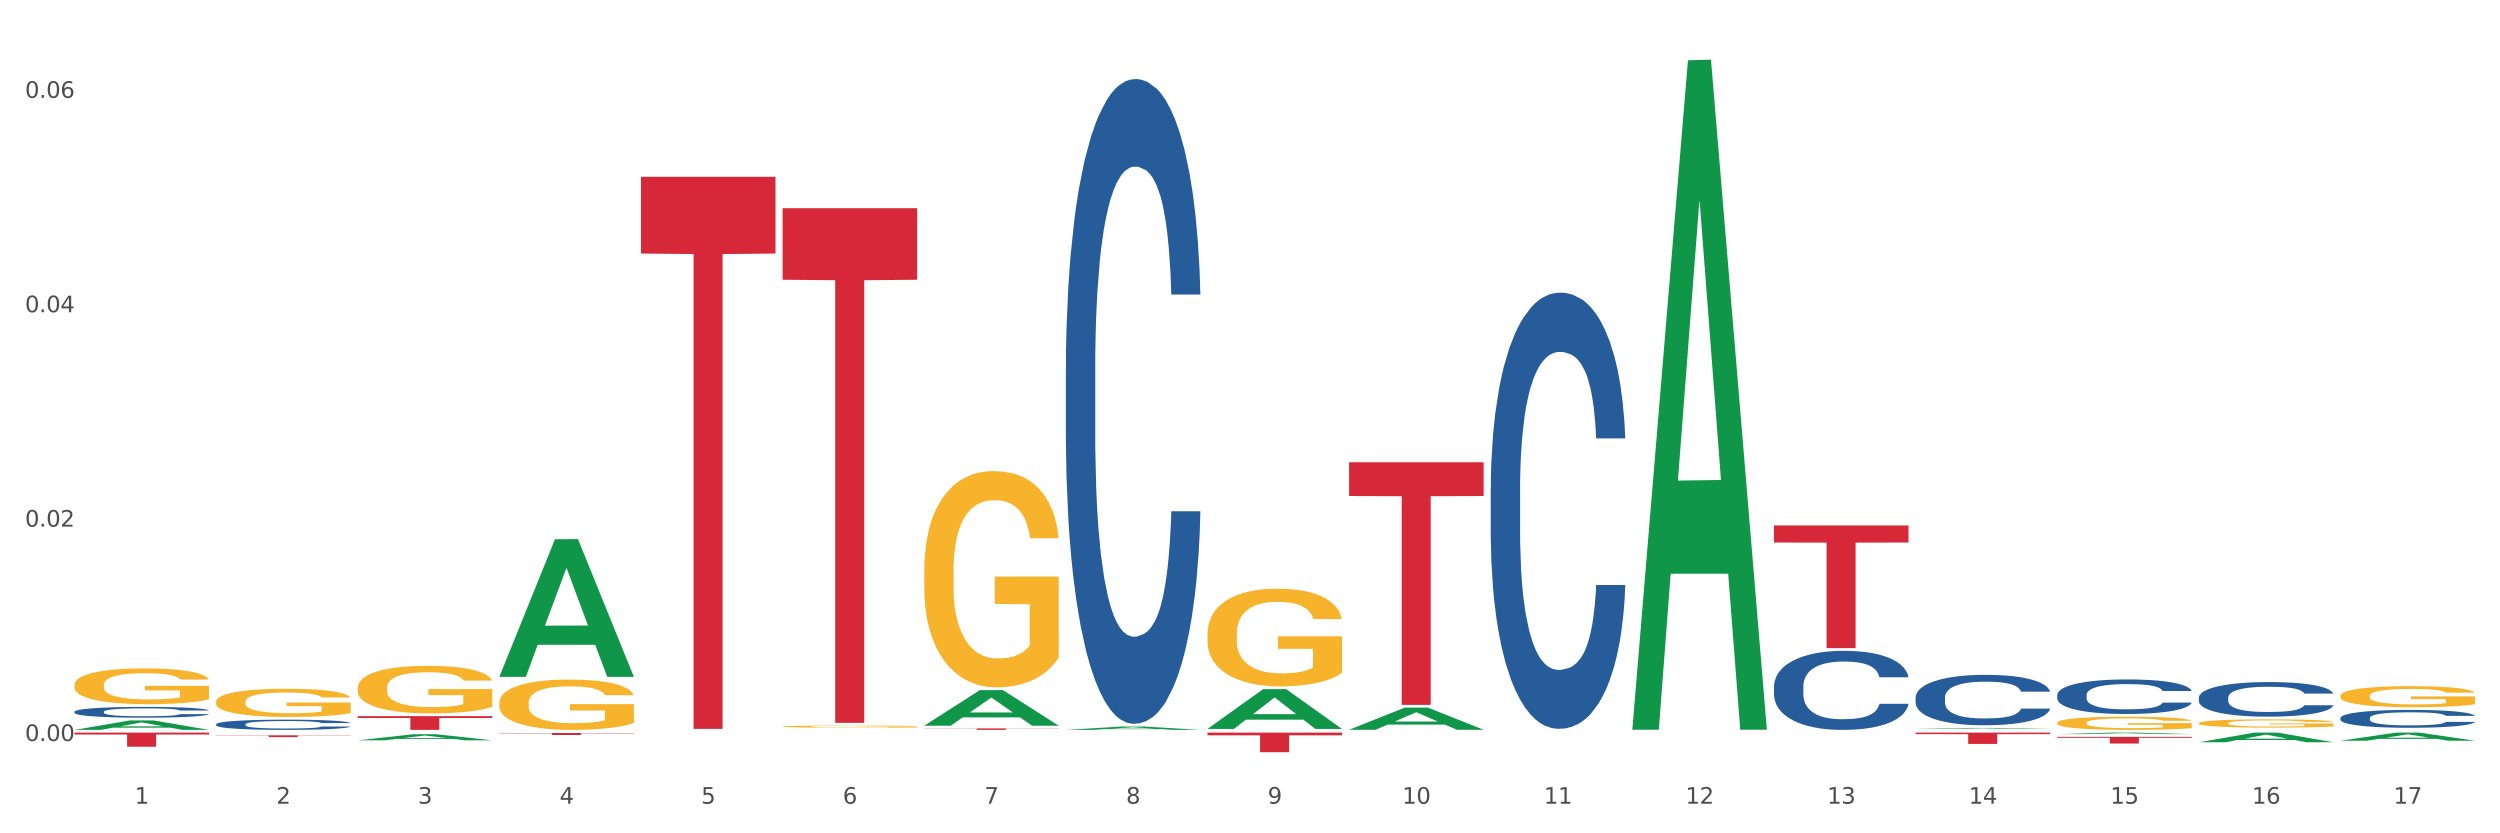 <?xml version="1.0" encoding="utf-8" standalone="no"?>
<!DOCTYPE svg PUBLIC "-//W3C//DTD SVG 1.1//EN"
  "http://www.w3.org/Graphics/SVG/1.1/DTD/svg11.dtd">
<svg xmlns:xlink="http://www.w3.org/1999/xlink" width="1080pt" height="360pt" viewBox="0 0 1080 360" xmlns="http://www.w3.org/2000/svg" version="1.1">
 <rect x="0" y="0" width="1080" height="360" fill="#333333" stroke="none"/>
 <defs>
  <style type="text/css">*{stroke-linejoin: round; stroke-linecap: butt}</style>
 </defs>
 <g id="figure_1">
  <g id="patch_1">
   <path d="M 0 360 
L 1080 360 
L 1080 0 
L 0 0 
z
" style="fill: #ffffff; stroke: #ffffff; stroke-linejoin: miter"/>
  </g>
  <g id="axes_1">
   <g id="matplotlib.axis_1">
    <g id="xtick_1">
     <g id="text_1">
      <!-- 1 -->
      <g style="fill: #4d4d4d" transform="translate(58.182 347.204) scale(0.096 -0.096)">
       <defs>
        <path id="DejaVuSans-31" d="M 794 531 
L 1825 531 
L 1825 4091 
L 703 3866 
L 703 4441 
L 1819 4666 
L 2450 4666 
L 2450 531 
L 3481 531 
L 3481 0 
L 794 0 
L 794 531 
z
" transform="scale(0.016)"/>
       </defs>
       <use xlink:href="#DejaVuSans-31"/>
      </g>
     </g>
    </g>
    <g id="xtick_2">
     <g id="text_2">
      <!-- 2 -->
      <g style="fill: #4d4d4d" transform="translate(119.364 347.204) scale(0.096 -0.096)">
       <defs>
        <path id="DejaVuSans-32" d="M 1228 531 
L 3431 531 
L 3431 0 
L 469 0 
L 469 531 
Q 828 903 1448 1529 
Q 2069 2156 2228 2338 
Q 2531 2678 2651 2914 
Q 2772 3150 2772 3378 
Q 2772 3750 2511 3984 
Q 2250 4219 1831 4219 
Q 1534 4219 1204 4116 
Q 875 4013 500 3803 
L 500 4441 
Q 881 4594 1212 4672 
Q 1544 4750 1819 4750 
Q 2544 4750 2975 4387 
Q 3406 4025 3406 3419 
Q 3406 3131 3298 2873 
Q 3191 2616 2906 2266 
Q 2828 2175 2409 1742 
Q 1991 1309 1228 531 
z
" transform="scale(0.016)"/>
       </defs>
       <use xlink:href="#DejaVuSans-32"/>
      </g>
     </g>
    </g>
    <g id="xtick_3">
     <g id="text_3">
      <!-- 3 -->
      <g style="fill: #4d4d4d" transform="translate(180.545 347.204) scale(0.096 -0.096)">
       <defs>
        <path id="DejaVuSans-33" d="M 2597 2516 
Q 3050 2419 3304 2112 
Q 3559 1806 3559 1356 
Q 3559 666 3084 287 
Q 2609 -91 1734 -91 
Q 1441 -91 1130 -33 
Q 819 25 488 141 
L 488 750 
Q 750 597 1062 519 
Q 1375 441 1716 441 
Q 2309 441 2620 675 
Q 2931 909 2931 1356 
Q 2931 1769 2642 2001 
Q 2353 2234 1838 2234 
L 1294 2234 
L 1294 2753 
L 1863 2753 
Q 2328 2753 2575 2939 
Q 2822 3125 2822 3475 
Q 2822 3834 2567 4026 
Q 2313 4219 1838 4219 
Q 1578 4219 1281 4162 
Q 984 4106 628 3988 
L 628 4550 
Q 988 4650 1302 4700 
Q 1616 4750 1894 4750 
Q 2613 4750 3031 4423 
Q 3450 4097 3450 3541 
Q 3450 3153 3228 2886 
Q 3006 2619 2597 2516 
z
" transform="scale(0.016)"/>
       </defs>
       <use xlink:href="#DejaVuSans-33"/>
      </g>
     </g>
    </g>
    <g id="xtick_4">
     <g id="text_4">
      <!-- 4 -->
      <g style="fill: #4d4d4d" transform="translate(241.726 347.204) scale(0.096 -0.096)">
       <defs>
        <path id="DejaVuSans-34" d="M 2419 4116 
L 825 1625 
L 2419 1625 
L 2419 4116 
z
M 2253 4666 
L 3047 4666 
L 3047 1625 
L 3713 1625 
L 3713 1100 
L 3047 1100 
L 3047 0 
L 2419 0 
L 2419 1100 
L 313 1100 
L 313 1709 
L 2253 4666 
z
" transform="scale(0.016)"/>
       </defs>
       <use xlink:href="#DejaVuSans-34"/>
      </g>
     </g>
    </g>
    <g id="xtick_5">
     <g id="text_5">
      <!-- 5 -->
      <g style="fill: #4d4d4d" transform="translate(302.908 347.204) scale(0.096 -0.096)">
       <defs>
        <path id="DejaVuSans-35" d="M 691 4666 
L 3169 4666 
L 3169 4134 
L 1269 4134 
L 1269 2991 
Q 1406 3038 1543 3061 
Q 1681 3084 1819 3084 
Q 2600 3084 3056 2656 
Q 3513 2228 3513 1497 
Q 3513 744 3044 326 
Q 2575 -91 1722 -91 
Q 1428 -91 1123 -41 
Q 819 9 494 109 
L 494 744 
Q 775 591 1075 516 
Q 1375 441 1709 441 
Q 2250 441 2565 725 
Q 2881 1009 2881 1497 
Q 2881 1984 2565 2268 
Q 2250 2553 1709 2553 
Q 1456 2553 1204 2497 
Q 953 2441 691 2322 
L 691 4666 
z
" transform="scale(0.016)"/>
       </defs>
       <use xlink:href="#DejaVuSans-35"/>
      </g>
     </g>
    </g>
    <g id="xtick_6">
     <g id="text_6">
      <!-- 6 -->
      <g style="fill: #4d4d4d" transform="translate(364.089 347.204) scale(0.096 -0.096)">
       <defs>
        <path id="DejaVuSans-36" d="M 2113 2584 
Q 1688 2584 1439 2293 
Q 1191 2003 1191 1497 
Q 1191 994 1439 701 
Q 1688 409 2113 409 
Q 2538 409 2786 701 
Q 3034 994 3034 1497 
Q 3034 2003 2786 2293 
Q 2538 2584 2113 2584 
z
M 3366 4563 
L 3366 3988 
Q 3128 4100 2886 4159 
Q 2644 4219 2406 4219 
Q 1781 4219 1451 3797 
Q 1122 3375 1075 2522 
Q 1259 2794 1537 2939 
Q 1816 3084 2150 3084 
Q 2853 3084 3261 2657 
Q 3669 2231 3669 1497 
Q 3669 778 3244 343 
Q 2819 -91 2113 -91 
Q 1303 -91 875 529 
Q 447 1150 447 2328 
Q 447 3434 972 4092 
Q 1497 4750 2381 4750 
Q 2619 4750 2861 4703 
Q 3103 4656 3366 4563 
z
" transform="scale(0.016)"/>
       </defs>
       <use xlink:href="#DejaVuSans-36"/>
      </g>
     </g>
    </g>
    <g id="xtick_7">
     <g id="text_7">
      <!-- 7 -->
      <g style="fill: #4d4d4d" transform="translate(425.271 347.204) scale(0.096 -0.096)">
       <defs>
        <path id="DejaVuSans-37" d="M 525 4666 
L 3525 4666 
L 3525 4397 
L 1831 0 
L 1172 0 
L 2766 4134 
L 525 4134 
L 525 4666 
z
" transform="scale(0.016)"/>
       </defs>
       <use xlink:href="#DejaVuSans-37"/>
      </g>
     </g>
    </g>
    <g id="xtick_8">
     <g id="text_8">
      <!-- 8 -->
      <g style="fill: #4d4d4d" transform="translate(486.452 347.204) scale(0.096 -0.096)">
       <defs>
        <path id="DejaVuSans-38" d="M 2034 2216 
Q 1584 2216 1326 1975 
Q 1069 1734 1069 1313 
Q 1069 891 1326 650 
Q 1584 409 2034 409 
Q 2484 409 2743 651 
Q 3003 894 3003 1313 
Q 3003 1734 2745 1975 
Q 2488 2216 2034 2216 
z
M 1403 2484 
Q 997 2584 770 2862 
Q 544 3141 544 3541 
Q 544 4100 942 4425 
Q 1341 4750 2034 4750 
Q 2731 4750 3128 4425 
Q 3525 4100 3525 3541 
Q 3525 3141 3298 2862 
Q 3072 2584 2669 2484 
Q 3125 2378 3379 2068 
Q 3634 1759 3634 1313 
Q 3634 634 3220 271 
Q 2806 -91 2034 -91 
Q 1263 -91 848 271 
Q 434 634 434 1313 
Q 434 1759 690 2068 
Q 947 2378 1403 2484 
z
M 1172 3481 
Q 1172 3119 1398 2916 
Q 1625 2713 2034 2713 
Q 2441 2713 2670 2916 
Q 2900 3119 2900 3481 
Q 2900 3844 2670 4047 
Q 2441 4250 2034 4250 
Q 1625 4250 1398 4047 
Q 1172 3844 1172 3481 
z
" transform="scale(0.016)"/>
       </defs>
       <use xlink:href="#DejaVuSans-38"/>
      </g>
     </g>
    </g>
    <g id="xtick_9">
     <g id="text_9">
      <!-- 9 -->
      <g style="fill: #4d4d4d" transform="translate(547.634 347.204) scale(0.096 -0.096)">
       <defs>
        <path id="DejaVuSans-39" d="M 703 97 
L 703 672 
Q 941 559 1184 500 
Q 1428 441 1663 441 
Q 2288 441 2617 861 
Q 2947 1281 2994 2138 
Q 2813 1869 2534 1725 
Q 2256 1581 1919 1581 
Q 1219 1581 811 2004 
Q 403 2428 403 3163 
Q 403 3881 828 4315 
Q 1253 4750 1959 4750 
Q 2769 4750 3195 4129 
Q 3622 3509 3622 2328 
Q 3622 1225 3098 567 
Q 2575 -91 1691 -91 
Q 1453 -91 1209 -44 
Q 966 3 703 97 
z
M 1959 2075 
Q 2384 2075 2632 2365 
Q 2881 2656 2881 3163 
Q 2881 3666 2632 3958 
Q 2384 4250 1959 4250 
Q 1534 4250 1286 3958 
Q 1038 3666 1038 3163 
Q 1038 2656 1286 2365 
Q 1534 2075 1959 2075 
z
" transform="scale(0.016)"/>
       </defs>
       <use xlink:href="#DejaVuSans-39"/>
      </g>
     </g>
    </g>
    <g id="xtick_10">
     <g id="text_10">
      <!-- 10 -->
      <g style="fill: #4d4d4d" transform="translate(605.761 347.204) scale(0.096 -0.096)">
       <defs>
        <path id="DejaVuSans-30" d="M 2034 4250 
Q 1547 4250 1301 3770 
Q 1056 3291 1056 2328 
Q 1056 1369 1301 889 
Q 1547 409 2034 409 
Q 2525 409 2770 889 
Q 3016 1369 3016 2328 
Q 3016 3291 2770 3770 
Q 2525 4250 2034 4250 
z
M 2034 4750 
Q 2819 4750 3233 4129 
Q 3647 3509 3647 2328 
Q 3647 1150 3233 529 
Q 2819 -91 2034 -91 
Q 1250 -91 836 529 
Q 422 1150 422 2328 
Q 422 3509 836 4129 
Q 1250 4750 2034 4750 
z
" transform="scale(0.016)"/>
       </defs>
       <use xlink:href="#DejaVuSans-31"/>
       <use xlink:href="#DejaVuSans-30" transform="translate(63.623 0)"/>
      </g>
     </g>
    </g>
    <g id="xtick_11">
     <g id="text_11">
      <!-- 11 -->
      <g style="fill: #4d4d4d" transform="translate(666.942 347.204) scale(0.096 -0.096)">
       <use xlink:href="#DejaVuSans-31"/>
       <use xlink:href="#DejaVuSans-31" transform="translate(63.623 0)"/>
      </g>
     </g>
    </g>
    <g id="xtick_12">
     <g id="text_12">
      <!-- 12 -->
      <g style="fill: #4d4d4d" transform="translate(728.124 347.204) scale(0.096 -0.096)">
       <use xlink:href="#DejaVuSans-31"/>
       <use xlink:href="#DejaVuSans-32" transform="translate(63.623 0)"/>
      </g>
     </g>
    </g>
    <g id="xtick_13">
     <g id="text_13">
      <!-- 13 -->
      <g style="fill: #4d4d4d" transform="translate(789.305 347.204) scale(0.096 -0.096)">
       <use xlink:href="#DejaVuSans-31"/>
       <use xlink:href="#DejaVuSans-33" transform="translate(63.623 0)"/>
      </g>
     </g>
    </g>
    <g id="xtick_14">
     <g id="text_14">
      <!-- 14 -->
      <g style="fill: #4d4d4d" transform="translate(850.487 347.204) scale(0.096 -0.096)">
       <use xlink:href="#DejaVuSans-31"/>
       <use xlink:href="#DejaVuSans-34" transform="translate(63.623 0)"/>
      </g>
     </g>
    </g>
    <g id="xtick_15">
     <g id="text_15">
      <!-- 15 -->
      <g style="fill: #4d4d4d" transform="translate(911.668 347.204) scale(0.096 -0.096)">
       <use xlink:href="#DejaVuSans-31"/>
       <use xlink:href="#DejaVuSans-35" transform="translate(63.623 0)"/>
      </g>
     </g>
    </g>
    <g id="xtick_16">
     <g id="text_16">
      <!-- 16 -->
      <g style="fill: #4d4d4d" transform="translate(972.849 347.204) scale(0.096 -0.096)">
       <use xlink:href="#DejaVuSans-31"/>
       <use xlink:href="#DejaVuSans-36" transform="translate(63.623 0)"/>
      </g>
     </g>
    </g>
    <g id="xtick_17">
     <g id="text_17">
      <!-- 17 -->
      <g style="fill: #4d4d4d" transform="translate(1034.031 347.204) scale(0.096 -0.096)">
       <use xlink:href="#DejaVuSans-31"/>
       <use xlink:href="#DejaVuSans-37" transform="translate(63.623 0)"/>
      </g>
     </g>
    </g>
    <g id="xtick_18"/>
    <g id="xtick_19"/>
    <g id="xtick_20"/>
    <g id="xtick_21"/>
    <g id="xtick_22"/>
    <g id="xtick_23"/>
    <g id="xtick_24"/>
    <g id="xtick_25"/>
    <g id="xtick_26"/>
    <g id="xtick_27"/>
    <g id="xtick_28"/>
    <g id="xtick_29"/>
    <g id="xtick_30"/>
    <g id="xtick_31"/>
    <g id="xtick_32"/>
    <g id="xtick_33"/>
   </g>
   <g id="matplotlib.axis_2">
    <g id="ytick_1">
     <g id="text_18">
      <!-- 0.00 -->
      <g style="fill: #4d4d4d" transform="translate(10.8 320.125) scale(0.096 -0.096)">
       <defs>
        <path id="DejaVuSans-2e" d="M 684 794 
L 1344 794 
L 1344 0 
L 684 0 
L 684 794 
z
" transform="scale(0.016)"/>
       </defs>
       <use xlink:href="#DejaVuSans-30"/>
       <use xlink:href="#DejaVuSans-2e" transform="translate(63.623 0)"/>
       <use xlink:href="#DejaVuSans-30" transform="translate(95.41 0)"/>
       <use xlink:href="#DejaVuSans-30" transform="translate(159.033 0)"/>
      </g>
     </g>
    </g>
    <g id="ytick_2">
     <g id="text_19">
      <!-- 0.02 -->
      <g style="fill: #4d4d4d" transform="translate(10.8 227.506) scale(0.096 -0.096)">
       <use xlink:href="#DejaVuSans-30"/>
       <use xlink:href="#DejaVuSans-2e" transform="translate(63.623 0)"/>
       <use xlink:href="#DejaVuSans-30" transform="translate(95.41 0)"/>
       <use xlink:href="#DejaVuSans-32" transform="translate(159.033 0)"/>
      </g>
     </g>
    </g>
    <g id="ytick_3">
     <g id="text_20">
      <!-- 0.04 -->
      <g style="fill: #4d4d4d" transform="translate(10.8 134.887) scale(0.096 -0.096)">
       <use xlink:href="#DejaVuSans-30"/>
       <use xlink:href="#DejaVuSans-2e" transform="translate(63.623 0)"/>
       <use xlink:href="#DejaVuSans-30" transform="translate(95.41 0)"/>
       <use xlink:href="#DejaVuSans-34" transform="translate(159.033 0)"/>
      </g>
     </g>
    </g>
    <g id="ytick_4">
     <g id="text_21">
      <!-- 0.06 -->
      <g style="fill: #4d4d4d" transform="translate(10.8 42.269) scale(0.096 -0.096)">
       <use xlink:href="#DejaVuSans-30"/>
       <use xlink:href="#DejaVuSans-2e" transform="translate(63.623 0)"/>
       <use xlink:href="#DejaVuSans-30" transform="translate(95.41 0)"/>
       <use xlink:href="#DejaVuSans-36" transform="translate(159.033 0)"/>
      </g>
     </g>
    </g>
    <g id="ytick_5"/>
    <g id="ytick_6"/>
    <g id="ytick_7"/>
   </g>
   <g id="PolyCollection_1">
    <path d="M 32.175 315.307 
L 32.235 315.303 
L 56.203 311.207 
L 66.15 311.203 
L 90.297 315.315 
L 78.793 315.315 
L 73.58 314.357 
L 48.833 314.357 
L 48.653 314.373 
L 43.62 315.315 
L 32.175 315.315 
L 32.175 315.307 
L 51.949 313.786 
L 70.464 313.782 
L 61.296 312.079 
L 61.176 312.071 
L 61.056 312.083 
L 51.889 313.782 
L 51.949 313.786 
L 32.175 315.307 
z
" clip-path="url(#p174e00e05d)" style="fill: #109648"/>
    <path d="M 93.356 316.486 
L 93.416 316.486 
L 117.384 316.478 
L 127.331 316.478 
L 151.479 316.486 
L 139.974 316.486 
L 134.761 316.484 
L 110.014 316.484 
L 109.834 316.484 
L 104.801 316.486 
L 93.356 316.486 
L 93.356 316.486 
L 113.13 316.483 
L 131.645 316.483 
L 122.478 316.48 
L 122.358 316.48 
L 122.238 316.48 
L 113.07 316.483 
L 113.13 316.483 
L 93.356 316.486 
z
" clip-path="url(#p174e00e05d)" style="fill: #109648"/>
    <path d="M 154.538 319.821 
L 154.598 319.818 
L 178.566 317.19 
L 188.512 317.188 
L 212.66 319.826 
L 201.156 319.826 
L 195.943 319.211 
L 171.196 319.211 
L 171.016 319.221 
L 165.983 319.826 
L 154.538 319.826 
L 154.538 319.821 
L 174.311 318.845 
L 192.827 318.842 
L 183.659 317.75 
L 183.539 317.745 
L 183.419 317.753 
L 174.251 318.842 
L 174.311 318.845 
L 154.538 319.821 
z
" clip-path="url(#p174e00e05d)" style="fill: #109648"/>
    <path d="M 215.719 292.305 
L 215.779 292.25 
L 239.747 232.946 
L 249.694 232.89 
L 273.842 292.417 
L 262.337 292.417 
L 257.124 278.555 
L 232.377 278.555 
L 232.197 278.779 
L 227.164 292.417 
L 215.719 292.417 
L 215.719 292.305 
L 235.493 270.283 
L 254.008 270.227 
L 244.84 245.578 
L 244.72 245.466 
L 244.601 245.634 
L 235.433 270.227 
L 235.493 270.283 
L 215.719 292.305 
z
" clip-path="url(#p174e00e05d)" style="fill: #109648"/>
    <path d="M 32.175 295.9 
L 32.244 295.886 
L 32.244 295.378 
L 32.381 294.94 
L 33.067 293.881 
L 34.096 293.005 
L 34.851 292.539 
L 35.606 292.158 
L 36.498 291.777 
L 37.596 291.381 
L 39.586 290.803 
L 40.821 290.506 
L 42.331 290.195 
L 45.076 289.743 
L 47.066 289.489 
L 49.124 289.277 
L 52.487 289.023 
L 54.683 288.91 
L 57.016 288.826 
L 59.829 288.769 
L 61.957 288.755 
L 66.623 288.797 
L 70.603 288.924 
L 72.524 289.023 
L 74.995 289.193 
L 76.299 289.306 
L 78.426 289.532 
L 80.622 289.828 
L 82.131 290.082 
L 84.396 290.562 
L 86.111 291.043 
L 87.69 291.636 
L 88.513 292.045 
L 89.131 292.426 
L 89.68 292.864 
L 90.229 293.556 
L 77.877 293.556 
L 77.397 293.062 
L 76.642 292.596 
L 75.544 292.144 
L 74.583 291.862 
L 72.936 291.509 
L 71.426 291.283 
L 69.848 291.113 
L 67.927 290.972 
L 66.417 290.901 
L 64.29 290.845 
L 60.104 290.859 
L 57.29 290.972 
L 55.369 291.113 
L 54.134 291.24 
L 53.036 291.381 
L 51.801 291.579 
L 50.36 291.876 
L 49.33 292.144 
L 48.301 292.483 
L 47.478 292.822 
L 46.723 293.217 
L 46.105 293.641 
L 45.625 294.079 
L 45.213 294.615 
L 44.87 295.505 
L 44.87 297.439 
L 45.007 297.877 
L 45.35 298.456 
L 45.762 298.894 
L 46.448 299.416 
L 47.066 299.769 
L 48.232 300.278 
L 49.536 300.701 
L 50.566 300.969 
L 51.595 301.195 
L 53.379 301.506 
L 55.369 301.76 
L 57.085 301.916 
L 59.418 302.057 
L 60.996 302.113 
L 62.368 302.142 
L 65.731 302.142 
L 68.133 302.099 
L 70.809 302 
L 72.868 301.873 
L 74.583 301.718 
L 76.504 301.464 
L 77.74 301.224 
L 77.74 298.272 
L 62.643 298.258 
L 62.643 296.296 
L 90.297 296.296 
L 90.297 302.057 
L 89.131 302.353 
L 87.827 302.622 
L 86.455 302.862 
L 84.396 303.158 
L 81.926 303.441 
L 79.73 303.638 
L 77.397 303.808 
L 74.652 303.963 
L 71.083 304.104 
L 68.887 304.161 
L 66.143 304.203 
L 62.917 304.217 
L 60.104 304.189 
L 57.359 304.118 
L 54.477 303.991 
L 51.663 303.808 
L 49.536 303.624 
L 47.409 303.398 
L 45.144 303.102 
L 43.36 302.819 
L 41.988 302.565 
L 40.478 302.24 
L 38.831 301.817 
L 37.596 301.435 
L 36.498 301.04 
L 35.332 300.532 
L 34.508 300.094 
L 33.685 299.543 
L 33.204 299.134 
L 32.655 298.498 
L 32.244 297.609 
L 32.175 295.9 
z
" clip-path="url(#p174e00e05d)" style="fill: #f7b32b"/>
    <path d="M 93.356 303.177 
L 93.425 303.166 
L 93.425 302.765 
L 93.562 302.42 
L 94.248 301.586 
L 95.278 300.896 
L 96.033 300.529 
L 96.787 300.229 
L 97.68 299.929 
L 98.778 299.617 
L 100.768 299.161 
L 102.003 298.927 
L 103.512 298.683 
L 106.257 298.327 
L 108.247 298.126 
L 110.306 297.96 
L 113.668 297.759 
L 115.864 297.67 
L 118.197 297.604 
L 121.011 297.559 
L 123.138 297.548 
L 127.804 297.581 
L 131.784 297.681 
L 133.706 297.759 
L 136.176 297.893 
L 137.48 297.982 
L 139.607 298.16 
L 141.803 298.393 
L 143.313 298.594 
L 145.577 298.972 
L 147.293 299.35 
L 148.871 299.817 
L 149.695 300.14 
L 150.312 300.44 
L 150.861 300.785 
L 151.41 301.33 
L 139.058 301.33 
L 138.578 300.941 
L 137.823 300.574 
L 136.725 300.218 
L 135.764 299.995 
L 134.118 299.717 
L 132.608 299.539 
L 131.03 299.406 
L 129.108 299.294 
L 127.599 299.239 
L 125.471 299.194 
L 121.285 299.205 
L 118.472 299.294 
L 116.55 299.406 
L 115.315 299.506 
L 114.217 299.617 
L 112.982 299.773 
L 111.541 300.006 
L 110.512 300.218 
L 109.482 300.485 
L 108.659 300.752 
L 107.904 301.063 
L 107.287 301.397 
L 106.806 301.742 
L 106.394 302.165 
L 106.051 302.865 
L 106.051 304.389 
L 106.189 304.734 
L 106.532 305.19 
L 106.943 305.535 
L 107.63 305.947 
L 108.247 306.225 
L 109.414 306.626 
L 110.718 306.959 
L 111.747 307.171 
L 112.776 307.349 
L 114.56 307.593 
L 116.55 307.794 
L 118.266 307.916 
L 120.599 308.027 
L 122.177 308.072 
L 123.55 308.094 
L 126.912 308.094 
L 129.314 308.061 
L 131.99 307.983 
L 134.049 307.883 
L 135.764 307.76 
L 137.686 307.56 
L 138.921 307.371 
L 138.921 305.046 
L 123.824 305.035 
L 123.824 303.488 
L 151.479 303.488 
L 151.479 308.027 
L 150.312 308.261 
L 149.008 308.472 
L 147.636 308.661 
L 145.577 308.895 
L 143.107 309.117 
L 140.911 309.273 
L 138.578 309.407 
L 135.833 309.529 
L 132.265 309.64 
L 130.069 309.685 
L 127.324 309.718 
L 124.099 309.729 
L 121.285 309.707 
L 118.54 309.651 
L 115.658 309.551 
L 112.845 309.407 
L 110.718 309.262 
L 108.59 309.084 
L 106.326 308.85 
L 104.542 308.628 
L 103.169 308.428 
L 101.66 308.172 
L 100.013 307.838 
L 98.778 307.538 
L 97.68 307.226 
L 96.513 306.826 
L 95.69 306.481 
L 94.866 306.047 
L 94.386 305.724 
L 93.837 305.224 
L 93.425 304.523 
L 93.356 303.177 
z
" clip-path="url(#p174e00e05d)" style="fill: #f7b32b"/>
    <path d="M 154.538 297.145 
L 154.606 297.127 
L 154.606 296.451 
L 154.744 295.87 
L 155.43 294.463 
L 156.459 293.3 
L 157.214 292.681 
L 157.969 292.174 
L 158.861 291.668 
L 159.959 291.143 
L 161.949 290.374 
L 163.184 289.98 
L 164.694 289.567 
L 167.439 288.967 
L 169.429 288.629 
L 171.487 288.348 
L 174.85 288.01 
L 177.046 287.86 
L 179.379 287.748 
L 182.192 287.673 
L 184.32 287.654 
L 188.986 287.71 
L 192.966 287.879 
L 194.887 288.01 
L 197.358 288.235 
L 198.661 288.385 
L 200.789 288.685 
L 202.985 289.079 
L 204.494 289.417 
L 206.759 290.055 
L 208.474 290.693 
L 210.053 291.48 
L 210.876 292.024 
L 211.494 292.531 
L 212.043 293.112 
L 212.592 294.032 
L 200.24 294.032 
L 199.759 293.375 
L 199.005 292.756 
L 197.907 292.156 
L 196.946 291.781 
L 195.299 291.312 
L 193.789 291.011 
L 192.211 290.786 
L 190.29 290.599 
L 188.78 290.505 
L 186.653 290.43 
L 182.467 290.449 
L 179.653 290.599 
L 177.732 290.786 
L 176.497 290.955 
L 175.399 291.143 
L 174.164 291.405 
L 172.723 291.799 
L 171.693 292.156 
L 170.664 292.606 
L 169.84 293.056 
L 169.086 293.581 
L 168.468 294.144 
L 167.988 294.726 
L 167.576 295.438 
L 167.233 296.62 
L 167.233 299.19 
L 167.37 299.772 
L 167.713 300.541 
L 168.125 301.122 
L 168.811 301.816 
L 169.429 302.285 
L 170.595 302.96 
L 171.899 303.523 
L 172.928 303.88 
L 173.958 304.18 
L 175.742 304.592 
L 177.732 304.93 
L 179.447 305.136 
L 181.781 305.324 
L 183.359 305.399 
L 184.731 305.437 
L 188.094 305.437 
L 190.495 305.38 
L 193.172 305.249 
L 195.23 305.08 
L 196.946 304.874 
L 198.867 304.536 
L 200.102 304.217 
L 200.102 300.297 
L 185.006 300.278 
L 185.006 297.671 
L 212.66 297.671 
L 212.66 305.324 
L 211.494 305.718 
L 210.19 306.074 
L 208.817 306.393 
L 206.759 306.787 
L 204.288 307.162 
L 202.092 307.425 
L 199.759 307.65 
L 197.014 307.856 
L 193.446 308.044 
L 191.25 308.119 
L 188.505 308.175 
L 185.28 308.194 
L 182.467 308.157 
L 179.722 308.063 
L 176.84 307.894 
L 174.026 307.65 
L 171.899 307.406 
L 169.772 307.106 
L 167.507 306.712 
L 165.723 306.337 
L 164.351 305.999 
L 162.841 305.568 
L 161.194 305.005 
L 159.959 304.499 
L 158.861 303.973 
L 157.694 303.298 
L 156.871 302.717 
L 156.048 301.985 
L 155.567 301.441 
L 155.018 300.597 
L 154.606 299.415 
L 154.538 297.145 
z
" clip-path="url(#p174e00e05d)" style="fill: #f7b32b"/>
    <path d="M 215.719 303.624 
L 215.788 303.604 
L 215.788 302.889 
L 215.925 302.274 
L 216.611 300.785 
L 217.641 299.555 
L 218.395 298.9 
L 219.15 298.364 
L 220.042 297.828 
L 221.14 297.272 
L 223.13 296.458 
L 224.366 296.041 
L 225.875 295.605 
L 228.62 294.97 
L 230.61 294.612 
L 232.669 294.315 
L 236.031 293.957 
L 238.227 293.798 
L 240.56 293.679 
L 243.374 293.6 
L 245.501 293.58 
L 250.167 293.64 
L 254.147 293.818 
L 256.069 293.957 
L 258.539 294.195 
L 259.843 294.354 
L 261.97 294.672 
L 264.166 295.089 
L 265.676 295.446 
L 267.94 296.121 
L 269.656 296.796 
L 271.234 297.629 
L 272.057 298.205 
L 272.675 298.741 
L 273.224 299.356 
L 273.773 300.329 
L 261.421 300.329 
L 260.941 299.634 
L 260.186 298.979 
L 259.088 298.344 
L 258.127 297.947 
L 256.48 297.451 
L 254.971 297.133 
L 253.392 296.895 
L 251.471 296.696 
L 249.961 296.597 
L 247.834 296.518 
L 243.648 296.538 
L 240.835 296.696 
L 238.913 296.895 
L 237.678 297.074 
L 236.58 297.272 
L 235.345 297.55 
L 233.904 297.967 
L 232.875 298.344 
L 231.845 298.82 
L 231.022 299.297 
L 230.267 299.852 
L 229.649 300.448 
L 229.169 301.063 
L 228.757 301.818 
L 228.414 303.068 
L 228.414 305.787 
L 228.551 306.403 
L 228.895 307.216 
L 229.306 307.832 
L 229.993 308.566 
L 230.61 309.062 
L 231.777 309.777 
L 233.08 310.372 
L 234.11 310.75 
L 235.139 311.067 
L 236.923 311.504 
L 238.913 311.861 
L 240.629 312.079 
L 242.962 312.278 
L 244.54 312.357 
L 245.913 312.397 
L 249.275 312.397 
L 251.677 312.338 
L 254.353 312.199 
L 256.412 312.02 
L 258.127 311.802 
L 260.049 311.444 
L 261.284 311.107 
L 261.284 306.958 
L 246.187 306.939 
L 246.187 304.18 
L 273.842 304.18 
L 273.842 312.278 
L 272.675 312.695 
L 271.371 313.072 
L 269.999 313.409 
L 267.94 313.826 
L 265.47 314.223 
L 263.274 314.501 
L 260.941 314.739 
L 258.196 314.958 
L 254.628 315.156 
L 252.432 315.235 
L 249.687 315.295 
L 246.462 315.315 
L 243.648 315.275 
L 240.903 315.176 
L 238.021 314.997 
L 235.208 314.739 
L 233.08 314.481 
L 230.953 314.164 
L 228.689 313.747 
L 226.905 313.35 
L 225.532 312.993 
L 224.022 312.536 
L 222.376 311.941 
L 221.14 311.405 
L 220.042 310.849 
L 218.876 310.134 
L 218.052 309.519 
L 217.229 308.745 
L 216.749 308.169 
L 216.2 307.276 
L 215.788 306.026 
L 215.719 303.624 
z
" clip-path="url(#p174e00e05d)" style="fill: #f7b32b"/>
    <path d="M 338.082 313.878 
L 338.151 313.877 
L 338.151 313.847 
L 338.288 313.82 
L 338.974 313.757 
L 340.003 313.704 
L 340.758 313.676 
L 341.513 313.653 
L 342.405 313.63 
L 343.503 313.607 
L 345.493 313.572 
L 346.728 313.554 
L 348.238 313.535 
L 350.983 313.508 
L 352.973 313.493 
L 355.032 313.48 
L 358.394 313.465 
L 360.59 313.458 
L 362.923 313.453 
L 365.737 313.45 
L 367.864 313.449 
L 372.53 313.452 
L 376.51 313.459 
L 378.431 313.465 
L 380.902 313.475 
L 382.206 313.482 
L 384.333 313.496 
L 386.529 313.513 
L 388.038 313.529 
L 390.303 313.558 
L 392.019 313.586 
L 393.597 313.622 
L 394.42 313.647 
L 395.038 313.669 
L 395.587 313.696 
L 396.136 313.737 
L 383.784 313.737 
L 383.304 313.708 
L 382.549 313.68 
L 381.451 313.653 
L 380.49 313.636 
L 378.843 313.614 
L 377.334 313.601 
L 375.755 313.591 
L 373.834 313.582 
L 372.324 313.578 
L 370.197 313.574 
L 366.011 313.575 
L 363.198 313.582 
L 361.276 313.591 
L 360.041 313.598 
L 358.943 313.607 
L 357.708 313.619 
L 356.267 313.636 
L 355.237 313.653 
L 354.208 313.673 
L 353.385 313.693 
L 352.63 313.717 
L 352.012 313.742 
L 351.532 313.769 
L 351.12 313.801 
L 350.777 313.854 
L 350.777 313.971 
L 350.914 313.997 
L 351.257 314.032 
L 351.669 314.058 
L 352.355 314.089 
L 352.973 314.111 
L 354.139 314.141 
L 355.443 314.167 
L 356.473 314.183 
L 357.502 314.196 
L 359.286 314.215 
L 361.276 314.23 
L 362.992 314.239 
L 365.325 314.248 
L 366.903 314.251 
L 368.276 314.253 
L 371.638 314.253 
L 374.04 314.25 
L 376.716 314.245 
L 378.775 314.237 
L 380.49 314.228 
L 382.412 314.212 
L 383.647 314.198 
L 383.647 314.021 
L 368.55 314.02 
L 368.55 313.902 
L 396.204 313.902 
L 396.204 314.248 
L 395.038 314.266 
L 393.734 314.282 
L 392.362 314.296 
L 390.303 314.314 
L 387.833 314.331 
L 385.637 314.343 
L 383.304 314.353 
L 380.559 314.362 
L 376.99 314.371 
L 374.795 314.374 
L 372.05 314.377 
L 368.824 314.378 
L 366.011 314.376 
L 363.266 314.372 
L 360.384 314.364 
L 357.571 314.353 
L 355.443 314.342 
L 353.316 314.329 
L 351.052 314.311 
L 349.267 314.294 
L 347.895 314.278 
L 346.385 314.259 
L 344.738 314.234 
L 343.503 314.211 
L 342.405 314.187 
L 341.239 314.156 
L 340.415 314.13 
L 339.592 314.097 
L 339.111 314.072 
L 338.562 314.034 
L 338.151 313.981 
L 338.082 313.878 
z
" clip-path="url(#p174e00e05d)" style="fill: #f7b32b"/>
    <path d="M 399.263 246.688 
L 399.332 246.603 
L 399.332 243.53 
L 399.469 240.885 
L 400.156 234.484 
L 401.185 229.192 
L 401.94 226.376 
L 402.695 224.072 
L 403.587 221.767 
L 404.685 219.378 
L 406.675 215.879 
L 407.91 214.086 
L 409.419 212.209 
L 412.164 209.478 
L 414.154 207.942 
L 416.213 206.661 
L 419.575 205.125 
L 421.771 204.442 
L 424.104 203.93 
L 426.918 203.589 
L 429.045 203.504 
L 433.711 203.76 
L 437.691 204.528 
L 439.613 205.125 
L 442.083 206.149 
L 443.387 206.832 
L 445.514 208.198 
L 447.71 209.99 
L 449.22 211.526 
L 451.484 214.428 
L 453.2 217.329 
L 454.778 220.914 
L 455.602 223.389 
L 456.219 225.693 
L 456.768 228.339 
L 457.317 232.521 
L 444.965 232.521 
L 444.485 229.534 
L 443.73 226.717 
L 442.632 223.986 
L 441.672 222.28 
L 440.025 220.146 
L 438.515 218.78 
L 436.937 217.756 
L 435.015 216.903 
L 433.506 216.476 
L 431.378 216.135 
L 427.192 216.22 
L 424.379 216.903 
L 422.458 217.756 
L 421.222 218.524 
L 420.124 219.378 
L 418.889 220.573 
L 417.448 222.365 
L 416.419 223.986 
L 415.39 226.035 
L 414.566 228.083 
L 413.811 230.473 
L 413.194 233.033 
L 412.713 235.679 
L 412.302 238.922 
L 411.958 244.299 
L 411.958 255.991 
L 412.096 258.637 
L 412.439 262.136 
L 412.851 264.781 
L 413.537 267.939 
L 414.154 270.073 
L 415.321 273.145 
L 416.625 275.706 
L 417.654 277.327 
L 418.683 278.693 
L 420.468 280.57 
L 422.458 282.106 
L 424.173 283.045 
L 426.506 283.899 
L 428.084 284.24 
L 429.457 284.411 
L 432.819 284.411 
L 435.221 284.155 
L 437.897 283.557 
L 439.956 282.789 
L 441.672 281.85 
L 443.593 280.314 
L 444.828 278.863 
L 444.828 261.026 
L 429.731 260.941 
L 429.731 249.078 
L 457.386 249.078 
L 457.386 283.899 
L 456.219 285.691 
L 454.915 287.313 
L 453.543 288.763 
L 451.484 290.556 
L 449.014 292.263 
L 446.818 293.457 
L 444.485 294.482 
L 441.74 295.42 
L 438.172 296.274 
L 435.976 296.615 
L 433.231 296.871 
L 430.006 296.957 
L 427.192 296.786 
L 424.448 296.359 
L 421.565 295.591 
L 418.752 294.482 
L 416.625 293.372 
L 414.497 292.007 
L 412.233 290.214 
L 410.449 288.507 
L 409.076 286.971 
L 407.567 285.008 
L 405.92 282.448 
L 404.685 280.144 
L 403.587 277.754 
L 402.42 274.681 
L 401.597 272.036 
L 400.773 268.707 
L 400.293 266.232 
L 399.744 262.392 
L 399.332 257.015 
L 399.263 246.688 
z
" clip-path="url(#p174e00e05d)" style="fill: #f7b32b"/>
    <path d="M 399.263 314.677 
L 457.386 314.677 
L 457.386 314.766 
L 434.523 314.767 
L 434.523 315.315 
L 421.989 315.315 
L 421.989 314.767 
L 399.263 314.766 
L 399.263 314.678 
L 399.263 314.677 
z
" clip-path="url(#p174e00e05d)" style="fill: #d62839"/>
    <path d="M 521.626 316.478 
L 579.749 316.478 
L 579.749 317.655 
L 556.885 317.663 
L 556.885 324.95 
L 544.352 324.95 
L 544.352 317.663 
L 521.626 317.655 
L 521.626 316.486 
L 521.626 316.478 
z
" clip-path="url(#p174e00e05d)" style="fill: #d62839"/>
    <path d="M 582.808 199.711 
L 640.93 199.711 
L 640.93 214.274 
L 618.067 214.373 
L 618.067 304.508 
L 605.533 304.508 
L 605.533 214.373 
L 582.808 214.274 
L 582.808 199.81 
L 582.808 199.711 
z
" clip-path="url(#p174e00e05d)" style="fill: #d62839"/>
    <path d="M 766.352 227.005 
L 824.474 227.005 
L 824.474 234.369 
L 801.611 234.419 
L 801.611 279.992 
L 789.078 279.992 
L 789.078 234.419 
L 766.352 234.369 
L 766.352 227.055 
L 766.352 227.005 
z
" clip-path="url(#p174e00e05d)" style="fill: #d62839"/>
    <path d="M 827.533 316.478 
L 885.656 316.478 
L 885.656 317.158 
L 862.792 317.163 
L 862.792 321.372 
L 850.259 321.372 
L 850.259 317.163 
L 827.533 317.158 
L 827.533 316.482 
L 827.533 316.478 
z
" clip-path="url(#p174e00e05d)" style="fill: #d62839"/>
    <path d="M 888.715 318.321 
L 946.837 318.321 
L 946.837 318.72 
L 923.974 318.723 
L 923.974 321.193 
L 911.44 321.193 
L 911.44 318.723 
L 888.715 318.72 
L 888.715 318.324 
L 888.715 318.321 
z
" clip-path="url(#p174e00e05d)" style="fill: #d62839"/>
    <path d="M 338.082 89.953 
L 396.204 89.953 
L 396.204 120.85 
L 373.341 121.059 
L 373.341 312.286 
L 360.808 312.286 
L 360.808 121.059 
L 338.082 120.85 
L 338.082 90.162 
L 338.082 89.953 
z
" clip-path="url(#p174e00e05d)" style="fill: #d62839"/>
    <path d="M 276.901 76.391 
L 335.023 76.391 
L 335.023 109.53 
L 312.16 109.754 
L 312.16 314.858 
L 299.626 314.858 
L 299.626 109.754 
L 276.901 109.53 
L 276.901 76.614 
L 276.901 76.391 
z
" clip-path="url(#p174e00e05d)" style="fill: #d62839"/>
    <path d="M 215.719 316.669 
L 273.842 316.669 
L 273.842 316.786 
L 250.978 316.787 
L 250.978 317.512 
L 238.445 317.512 
L 238.445 316.787 
L 215.719 316.786 
L 215.719 316.67 
L 215.719 316.669 
z
" clip-path="url(#p174e00e05d)" style="fill: #d62839"/>
    <path d="M 154.538 309.357 
L 212.66 309.357 
L 212.66 310.185 
L 189.797 310.19 
L 189.797 315.315 
L 177.263 315.315 
L 177.263 310.19 
L 154.538 310.185 
L 154.538 309.363 
L 154.538 309.357 
z
" clip-path="url(#p174e00e05d)" style="fill: #d62839"/>
    <path d="M 827.533 301.317 
L 827.602 301.297 
L 827.602 300.74 
L 827.808 299.985 
L 828.564 298.593 
L 829.526 297.539 
L 831.175 296.306 
L 832.068 295.789 
L 833.236 295.212 
L 835.64 294.278 
L 838.388 293.482 
L 840.312 293.045 
L 841.755 292.766 
L 844.984 292.269 
L 846.839 292.05 
L 848.762 291.871 
L 850.411 291.752 
L 853.159 291.613 
L 855.358 291.553 
L 857.9 291.533 
L 860.03 291.553 
L 862.847 291.633 
L 866.969 291.871 
L 868.549 292.011 
L 870.679 292.249 
L 872.877 292.567 
L 874.663 292.886 
L 876.724 293.343 
L 878.854 293.94 
L 880.915 294.695 
L 882.358 295.391 
L 883.526 296.127 
L 884.557 297.022 
L 885.312 297.996 
L 885.656 298.811 
L 873.083 298.811 
L 872.74 298.076 
L 872.053 297.28 
L 871.366 296.743 
L 870.61 296.306 
L 869.442 295.809 
L 868.411 295.491 
L 866.694 295.113 
L 865.114 294.874 
L 863.808 294.735 
L 862.228 294.616 
L 858.862 294.496 
L 856.457 294.496 
L 854.946 294.536 
L 853.091 294.636 
L 851.511 294.775 
L 849.656 295.013 
L 848.213 295.272 
L 846.77 295.61 
L 845.946 295.849 
L 844.709 296.286 
L 843.885 296.644 
L 842.785 297.26 
L 842.167 297.698 
L 841.068 298.831 
L 840.587 299.667 
L 840.381 300.243 
L 840.243 300.88 
L 840.243 303.982 
L 840.656 305.374 
L 840.999 305.97 
L 841.549 306.646 
L 842.579 307.521 
L 844.091 308.376 
L 845.671 308.993 
L 846.976 309.371 
L 848.213 309.649 
L 849.45 309.868 
L 850.961 310.067 
L 852.198 310.186 
L 854.053 310.305 
L 856.251 310.365 
L 857.969 310.365 
L 861.472 310.265 
L 863.053 310.166 
L 864.564 310.027 
L 866.213 309.808 
L 867.518 309.569 
L 868.274 309.39 
L 869.511 309.013 
L 870.472 308.615 
L 871.297 308.158 
L 871.847 307.76 
L 872.465 307.163 
L 872.946 306.487 
L 873.083 306.129 
L 885.656 306.129 
L 885.381 306.845 
L 884.9 307.541 
L 883.938 308.476 
L 883.182 309.013 
L 882.015 309.669 
L 880.778 310.226 
L 879.06 310.842 
L 877.48 311.3 
L 875.831 311.697 
L 874.045 312.055 
L 870.816 312.552 
L 869.648 312.691 
L 867.175 312.93 
L 865.251 313.069 
L 862.434 313.209 
L 859.549 313.288 
L 856.526 313.308 
L 853.846 313.268 
L 850.892 313.149 
L 849.037 313.03 
L 846.976 312.851 
L 844.572 312.572 
L 842.304 312.234 
L 840.175 311.836 
L 838.182 311.379 
L 836.327 310.862 
L 833.923 310.007 
L 832.136 309.172 
L 830.831 308.396 
L 829.938 307.74 
L 829.045 306.905 
L 828.564 306.328 
L 827.808 304.936 
L 827.533 303.644 
L 827.533 301.317 
z
" clip-path="url(#p174e00e05d)" style="fill: #255c99"/>
    <path d="M 888.715 300.22 
L 888.784 300.206 
L 888.784 299.825 
L 888.99 299.307 
L 889.745 298.352 
L 890.707 297.63 
L 892.356 296.785 
L 893.249 296.43 
L 894.417 296.035 
L 896.822 295.394 
L 899.57 294.849 
L 901.493 294.549 
L 902.936 294.358 
L 906.165 294.017 
L 908.02 293.867 
L 909.944 293.744 
L 911.593 293.663 
L 914.341 293.567 
L 916.539 293.526 
L 919.081 293.513 
L 921.211 293.526 
L 924.028 293.581 
L 928.15 293.744 
L 929.73 293.84 
L 931.86 294.004 
L 934.058 294.222 
L 935.845 294.44 
L 937.906 294.753 
L 940.036 295.162 
L 942.097 295.68 
L 943.539 296.157 
L 944.707 296.662 
L 945.738 297.275 
L 946.494 297.943 
L 946.837 298.502 
L 934.265 298.502 
L 933.921 297.998 
L 933.234 297.453 
L 932.547 297.084 
L 931.791 296.785 
L 930.623 296.444 
L 929.593 296.226 
L 927.875 295.967 
L 926.295 295.803 
L 924.99 295.708 
L 923.41 295.626 
L 920.043 295.544 
L 917.639 295.544 
L 916.127 295.571 
L 914.272 295.639 
L 912.692 295.735 
L 910.837 295.898 
L 909.394 296.076 
L 907.952 296.307 
L 907.127 296.471 
L 905.89 296.771 
L 905.066 297.016 
L 903.967 297.439 
L 903.348 297.739 
L 902.249 298.516 
L 901.768 299.088 
L 901.562 299.484 
L 901.425 299.92 
L 901.425 302.047 
L 901.837 303.001 
L 902.181 303.41 
L 902.73 303.874 
L 903.761 304.473 
L 905.272 305.06 
L 906.852 305.482 
L 908.158 305.741 
L 909.394 305.932 
L 910.631 306.082 
L 912.142 306.218 
L 913.379 306.3 
L 915.234 306.382 
L 917.432 306.423 
L 919.15 306.423 
L 922.654 306.355 
L 924.234 306.287 
L 925.745 306.191 
L 927.394 306.041 
L 928.7 305.878 
L 929.455 305.755 
L 930.692 305.496 
L 931.654 305.223 
L 932.478 304.91 
L 933.028 304.637 
L 933.646 304.228 
L 934.127 303.764 
L 934.265 303.519 
L 946.837 303.519 
L 946.562 304.01 
L 946.081 304.487 
L 945.12 305.128 
L 944.364 305.496 
L 943.196 305.946 
L 941.959 306.327 
L 940.242 306.75 
L 938.662 307.064 
L 937.013 307.336 
L 935.226 307.582 
L 931.997 307.922 
L 930.829 308.018 
L 928.356 308.181 
L 926.433 308.277 
L 923.616 308.372 
L 920.73 308.427 
L 917.707 308.44 
L 915.028 308.413 
L 912.074 308.331 
L 910.219 308.25 
L 908.158 308.127 
L 905.753 307.936 
L 903.486 307.704 
L 901.356 307.432 
L 899.364 307.118 
L 897.509 306.764 
L 895.104 306.177 
L 893.318 305.605 
L 892.013 305.073 
L 891.119 304.623 
L 890.226 304.051 
L 889.745 303.655 
L 888.99 302.701 
L 888.715 301.815 
L 888.715 300.22 
z
" clip-path="url(#p174e00e05d)" style="fill: #255c99"/>
    <path d="M 1011.078 310.149 
L 1011.146 310.142 
L 1011.146 309.945 
L 1011.352 309.677 
L 1012.108 309.183 
L 1013.07 308.809 
L 1014.719 308.372 
L 1015.612 308.189 
L 1016.78 307.984 
L 1019.185 307.653 
L 1021.933 307.371 
L 1023.856 307.216 
L 1025.299 307.117 
L 1028.528 306.94 
L 1030.383 306.863 
L 1032.307 306.799 
L 1033.956 306.757 
L 1036.704 306.708 
L 1038.902 306.687 
L 1041.444 306.68 
L 1043.574 306.687 
L 1046.391 306.715 
L 1050.513 306.799 
L 1052.093 306.849 
L 1054.223 306.933 
L 1056.421 307.046 
L 1058.208 307.159 
L 1060.269 307.321 
L 1062.398 307.533 
L 1064.46 307.801 
L 1065.902 308.048 
L 1067.07 308.309 
L 1068.101 308.626 
L 1068.856 308.972 
L 1069.2 309.261 
L 1056.627 309.261 
L 1056.284 309 
L 1055.597 308.718 
L 1054.91 308.527 
L 1054.154 308.372 
L 1052.986 308.196 
L 1051.956 308.083 
L 1050.238 307.949 
L 1048.658 307.864 
L 1047.353 307.815 
L 1045.772 307.773 
L 1042.406 307.73 
L 1040.001 307.73 
L 1038.49 307.744 
L 1036.635 307.78 
L 1035.055 307.829 
L 1033.2 307.914 
L 1031.757 308.005 
L 1030.314 308.125 
L 1029.49 308.21 
L 1028.253 308.365 
L 1027.429 308.492 
L 1026.33 308.711 
L 1025.711 308.866 
L 1024.612 309.268 
L 1024.131 309.564 
L 1023.925 309.768 
L 1023.788 309.994 
L 1023.788 311.094 
L 1024.2 311.588 
L 1024.543 311.799 
L 1025.093 312.039 
L 1026.124 312.35 
L 1027.635 312.653 
L 1029.215 312.871 
L 1030.52 313.005 
L 1031.757 313.104 
L 1032.994 313.182 
L 1034.505 313.252 
L 1035.742 313.295 
L 1037.597 313.337 
L 1039.795 313.358 
L 1041.513 313.358 
L 1045.017 313.323 
L 1046.597 313.287 
L 1048.108 313.238 
L 1049.757 313.161 
L 1051.063 313.076 
L 1051.818 313.012 
L 1053.055 312.878 
L 1054.017 312.737 
L 1054.841 312.575 
L 1055.391 312.434 
L 1056.009 312.223 
L 1056.49 311.983 
L 1056.627 311.856 
L 1069.2 311.856 
L 1068.925 312.11 
L 1068.444 312.357 
L 1067.482 312.688 
L 1066.727 312.878 
L 1065.559 313.111 
L 1064.322 313.309 
L 1062.605 313.527 
L 1061.024 313.689 
L 1059.376 313.831 
L 1057.589 313.957 
L 1054.36 314.134 
L 1053.192 314.183 
L 1050.719 314.268 
L 1048.795 314.317 
L 1045.979 314.366 
L 1043.093 314.395 
L 1040.07 314.402 
L 1037.391 314.388 
L 1034.437 314.345 
L 1032.582 314.303 
L 1030.52 314.24 
L 1028.116 314.141 
L 1025.849 314.021 
L 1023.719 313.88 
L 1021.727 313.718 
L 1019.872 313.534 
L 1017.467 313.231 
L 1015.681 312.935 
L 1014.375 312.66 
L 1013.482 312.427 
L 1012.589 312.131 
L 1012.108 311.926 
L 1011.352 311.433 
L 1011.078 310.974 
L 1011.078 310.149 
z
" clip-path="url(#p174e00e05d)" style="fill: #255c99"/>
    <path d="M 949.896 301.364 
L 949.965 301.351 
L 949.965 300.969 
L 950.171 300.45 
L 950.927 299.496 
L 951.889 298.773 
L 953.537 297.927 
L 954.431 297.573 
L 955.599 297.177 
L 958.003 296.536 
L 960.751 295.991 
L 962.675 295.691 
L 964.118 295.5 
L 967.347 295.159 
L 969.202 295.009 
L 971.125 294.886 
L 972.774 294.804 
L 975.522 294.709 
L 977.721 294.668 
L 980.263 294.654 
L 982.393 294.668 
L 985.209 294.722 
L 989.331 294.886 
L 990.912 294.981 
L 993.041 295.145 
L 995.24 295.363 
L 997.026 295.582 
L 999.087 295.895 
L 1001.217 296.304 
L 1003.278 296.823 
L 1004.721 297.3 
L 1005.889 297.805 
L 1006.919 298.418 
L 1007.675 299.087 
L 1008.019 299.646 
L 995.446 299.646 
L 995.103 299.141 
L 994.415 298.596 
L 993.728 298.227 
L 992.973 297.927 
L 991.805 297.586 
L 990.774 297.368 
L 989.057 297.109 
L 987.477 296.945 
L 986.171 296.85 
L 984.591 296.768 
L 981.225 296.686 
L 978.82 296.686 
L 977.309 296.714 
L 975.454 296.782 
L 973.873 296.877 
L 972.018 297.041 
L 970.576 297.218 
L 969.133 297.45 
L 968.309 297.614 
L 967.072 297.914 
L 966.247 298.159 
L 965.148 298.582 
L 964.53 298.882 
L 963.431 299.659 
L 962.95 300.232 
L 962.744 300.628 
L 962.606 301.064 
L 962.606 303.192 
L 963.018 304.146 
L 963.362 304.555 
L 963.912 305.019 
L 964.942 305.619 
L 966.454 306.206 
L 968.034 306.628 
L 969.339 306.888 
L 970.576 307.079 
L 971.812 307.229 
L 973.324 307.365 
L 974.56 307.447 
L 976.415 307.529 
L 978.614 307.57 
L 980.331 307.57 
L 983.835 307.501 
L 985.415 307.433 
L 986.927 307.338 
L 988.576 307.188 
L 989.881 307.024 
L 990.637 306.901 
L 991.873 306.642 
L 992.835 306.369 
L 993.66 306.056 
L 994.209 305.783 
L 994.828 305.374 
L 995.309 304.91 
L 995.446 304.665 
L 1008.019 304.665 
L 1007.744 305.156 
L 1007.263 305.633 
L 1006.301 306.274 
L 1005.545 306.642 
L 1004.377 307.092 
L 1003.141 307.474 
L 1001.423 307.897 
L 999.843 308.211 
L 998.194 308.483 
L 996.408 308.729 
L 993.179 309.07 
L 992.011 309.165 
L 989.538 309.329 
L 987.614 309.424 
L 984.797 309.52 
L 981.912 309.574 
L 978.889 309.588 
L 976.209 309.561 
L 973.255 309.479 
L 971.4 309.397 
L 969.339 309.274 
L 966.934 309.083 
L 964.667 308.852 
L 962.538 308.579 
L 960.545 308.265 
L 958.69 307.91 
L 956.286 307.324 
L 954.499 306.751 
L 953.194 306.219 
L 952.301 305.769 
L 951.408 305.196 
L 950.927 304.801 
L 950.171 303.846 
L 949.896 302.96 
L 949.896 301.364 
z
" clip-path="url(#p174e00e05d)" style="fill: #255c99"/>
    <path d="M 460.445 159.301 
L 460.514 159.047 
L 460.514 151.924 
L 460.72 142.256 
L 461.475 124.449 
L 462.437 110.966 
L 464.086 95.193 
L 464.979 88.579 
L 466.147 81.202 
L 468.552 69.245 
L 471.3 59.069 
L 473.224 53.472 
L 474.666 49.911 
L 477.895 43.551 
L 479.75 40.753 
L 481.674 38.463 
L 483.323 36.937 
L 486.071 35.156 
L 488.269 34.393 
L 490.811 34.138 
L 492.941 34.393 
L 495.758 35.41 
L 499.88 38.463 
L 501.46 40.244 
L 503.59 43.297 
L 505.789 47.367 
L 507.575 51.437 
L 509.636 57.288 
L 511.766 64.92 
L 513.827 74.587 
L 515.27 83.491 
L 516.437 92.904 
L 517.468 104.352 
L 518.224 116.817 
L 518.567 127.247 
L 505.995 127.247 
L 505.651 117.835 
L 504.964 107.659 
L 504.277 100.79 
L 503.521 95.193 
L 502.353 88.833 
L 501.323 84.763 
L 499.605 79.93 
L 498.025 76.877 
L 496.72 75.096 
L 495.14 73.57 
L 491.773 72.043 
L 489.369 72.043 
L 487.857 72.552 
L 486.002 73.824 
L 484.422 75.605 
L 482.567 78.658 
L 481.124 81.965 
L 479.682 86.289 
L 478.857 89.342 
L 477.621 94.939 
L 476.796 99.518 
L 475.697 107.404 
L 475.079 113.001 
L 473.979 127.502 
L 473.498 138.186 
L 473.292 145.564 
L 473.155 153.704 
L 473.155 193.39 
L 473.567 211.198 
L 473.911 218.829 
L 474.46 227.479 
L 475.491 238.672 
L 477.002 249.611 
L 478.582 257.498 
L 479.888 262.331 
L 481.124 265.893 
L 482.361 268.691 
L 483.872 271.235 
L 485.109 272.761 
L 486.964 274.288 
L 489.163 275.051 
L 490.88 275.051 
L 494.384 273.779 
L 495.964 272.507 
L 497.476 270.726 
L 499.124 267.928 
L 500.43 264.875 
L 501.186 262.586 
L 502.422 257.752 
L 503.384 252.664 
L 504.208 246.813 
L 504.758 241.725 
L 505.376 234.093 
L 505.857 225.444 
L 505.995 220.865 
L 518.567 220.865 
L 518.292 230.023 
L 517.812 238.927 
L 516.85 250.883 
L 516.094 257.752 
L 514.926 266.147 
L 513.689 273.27 
L 511.972 281.156 
L 510.392 287.007 
L 508.743 292.095 
L 506.957 296.674 
L 503.728 303.034 
L 502.56 304.815 
L 500.086 307.868 
L 498.163 309.649 
L 495.346 311.429 
L 492.46 312.447 
L 489.437 312.701 
L 486.758 312.193 
L 483.804 310.666 
L 481.949 309.14 
L 479.888 306.85 
L 477.483 303.289 
L 475.216 298.964 
L 473.086 293.876 
L 471.094 288.025 
L 469.239 281.411 
L 466.834 270.472 
L 465.048 259.787 
L 463.743 249.866 
L 462.849 241.471 
L 461.956 230.786 
L 461.475 223.409 
L 460.72 205.601 
L 460.445 189.065 
L 460.445 159.301 
z
" clip-path="url(#p174e00e05d)" style="fill: #255c99"/>
    <path d="M 93.356 312.879 
L 93.425 312.875 
L 93.425 312.762 
L 93.631 312.609 
L 94.387 312.326 
L 95.349 312.112 
L 96.998 311.862 
L 97.891 311.757 
L 99.059 311.639 
L 101.463 311.45 
L 104.211 311.288 
L 106.135 311.199 
L 107.578 311.143 
L 110.807 311.042 
L 112.662 310.997 
L 114.585 310.961 
L 116.234 310.937 
L 118.982 310.908 
L 121.181 310.896 
L 123.723 310.892 
L 125.853 310.896 
L 128.67 310.912 
L 132.792 310.961 
L 134.372 310.989 
L 136.502 311.038 
L 138.7 311.102 
L 140.486 311.167 
L 142.547 311.26 
L 144.677 311.381 
L 146.738 311.534 
L 148.181 311.676 
L 149.349 311.825 
L 150.38 312.007 
L 151.135 312.205 
L 151.479 312.37 
L 138.906 312.37 
L 138.563 312.221 
L 137.876 312.059 
L 137.189 311.95 
L 136.433 311.862 
L 135.265 311.761 
L 134.234 311.696 
L 132.517 311.619 
L 130.937 311.571 
L 129.631 311.542 
L 128.051 311.518 
L 124.685 311.494 
L 122.28 311.494 
L 120.769 311.502 
L 118.914 311.522 
L 117.334 311.551 
L 115.479 311.599 
L 114.036 311.651 
L 112.593 311.72 
L 111.769 311.769 
L 110.532 311.857 
L 109.708 311.93 
L 108.608 312.055 
L 107.99 312.144 
L 106.891 312.374 
L 106.41 312.544 
L 106.204 312.661 
L 106.066 312.79 
L 106.066 313.421 
L 106.479 313.703 
L 106.822 313.824 
L 107.372 313.962 
L 108.402 314.14 
L 109.914 314.313 
L 111.494 314.438 
L 112.799 314.515 
L 114.036 314.572 
L 115.273 314.616 
L 116.784 314.657 
L 118.021 314.681 
L 119.876 314.705 
L 122.074 314.717 
L 123.792 314.717 
L 127.295 314.697 
L 128.876 314.677 
L 130.387 314.648 
L 132.036 314.604 
L 133.341 314.556 
L 134.097 314.519 
L 135.334 314.442 
L 136.296 314.362 
L 137.12 314.269 
L 137.67 314.188 
L 138.288 314.067 
L 138.769 313.929 
L 138.906 313.857 
L 151.479 313.857 
L 151.204 314.002 
L 150.723 314.144 
L 149.761 314.333 
L 149.005 314.442 
L 147.838 314.576 
L 146.601 314.689 
L 144.883 314.814 
L 143.303 314.907 
L 141.654 314.988 
L 139.868 315.06 
L 136.639 315.161 
L 135.471 315.19 
L 132.998 315.238 
L 131.074 315.266 
L 128.257 315.295 
L 125.372 315.311 
L 122.349 315.315 
L 119.669 315.307 
L 116.715 315.283 
L 114.86 315.258 
L 112.799 315.222 
L 110.395 315.165 
L 108.127 315.097 
L 105.998 315.016 
L 104.005 314.923 
L 102.15 314.818 
L 99.746 314.644 
L 97.959 314.475 
L 96.654 314.317 
L 95.761 314.184 
L 94.868 314.014 
L 94.387 313.897 
L 93.631 313.614 
L 93.356 313.352 
L 93.356 312.879 
z
" clip-path="url(#p174e00e05d)" style="fill: #255c99"/>
    <path d="M 1011.078 319.99 
L 1011.138 319.987 
L 1035.106 316.481 
L 1045.052 316.478 
L 1069.2 319.997 
L 1057.695 319.997 
L 1052.482 319.177 
L 1027.735 319.177 
L 1027.556 319.19 
L 1022.522 319.997 
L 1011.078 319.997 
L 1011.078 319.99 
L 1030.851 318.688 
L 1049.366 318.685 
L 1040.199 317.228 
L 1040.079 317.221 
L 1039.959 317.231 
L 1030.791 318.685 
L 1030.851 318.688 
L 1011.078 319.99 
z
" clip-path="url(#p174e00e05d)" style="fill: #109648"/>
    <path d="M 949.896 320.663 
L 949.956 320.659 
L 973.924 316.482 
L 983.871 316.478 
L 1008.019 320.67 
L 996.514 320.67 
L 991.301 319.694 
L 966.554 319.694 
L 966.374 319.71 
L 961.341 320.67 
L 949.896 320.67 
L 949.896 320.663 
L 969.67 319.111 
L 988.185 319.107 
L 979.017 317.371 
L 978.897 317.364 
L 978.778 317.375 
L 969.61 319.107 
L 969.67 319.111 
L 949.896 320.663 
z
" clip-path="url(#p174e00e05d)" style="fill: #109648"/>
    <path d="M 888.715 317.157 
L 888.775 317.156 
L 912.743 316.478 
L 922.689 316.478 
L 946.837 317.158 
L 935.333 317.158 
L 930.12 317 
L 905.373 317 
L 905.193 317.002 
L 900.16 317.158 
L 888.715 317.158 
L 888.715 317.157 
L 908.488 316.905 
L 927.004 316.905 
L 917.836 316.623 
L 917.716 316.621 
L 917.596 316.623 
L 908.428 316.905 
L 908.488 316.905 
L 888.715 317.157 
z
" clip-path="url(#p174e00e05d)" style="fill: #109648"/>
    <path d="M 827.533 314.893 
L 827.593 314.893 
L 851.561 314.471 
L 861.508 314.471 
L 885.656 314.894 
L 874.151 314.894 
L 868.938 314.795 
L 844.191 314.795 
L 844.011 314.797 
L 838.978 314.894 
L 827.533 314.894 
L 827.533 314.893 
L 847.307 314.737 
L 865.822 314.736 
L 856.654 314.561 
L 856.535 314.56 
L 856.415 314.561 
L 847.247 314.736 
L 847.307 314.737 
L 827.533 314.893 
z
" clip-path="url(#p174e00e05d)" style="fill: #109648"/>
    <path d="M 32.175 316.478 
L 90.297 316.478 
L 90.297 317.326 
L 67.434 317.332 
L 67.434 322.583 
L 54.901 322.583 
L 54.901 317.332 
L 32.175 317.326 
L 32.175 316.483 
L 32.175 316.478 
z
" clip-path="url(#p174e00e05d)" style="fill: #d62839"/>
    <path d="M 93.356 317.649 
L 151.479 317.649 
L 151.479 317.758 
L 128.615 317.758 
L 128.615 318.43 
L 116.082 318.43 
L 116.082 317.758 
L 93.356 317.758 
L 93.356 317.65 
L 93.356 317.649 
z
" clip-path="url(#p174e00e05d)" style="fill: #d62839"/>
    <path d="M 643.989 211.084 
L 644.058 210.912 
L 644.058 206.093 
L 644.264 199.553 
L 645.02 187.506 
L 645.982 178.384 
L 647.63 167.714 
L 648.524 163.239 
L 649.691 158.248 
L 652.096 150.159 
L 654.844 143.275 
L 656.768 139.488 
L 658.211 137.079 
L 661.44 132.776 
L 663.295 130.883 
L 665.218 129.334 
L 666.867 128.301 
L 669.615 127.097 
L 671.814 126.58 
L 674.356 126.408 
L 676.485 126.58 
L 679.302 127.269 
L 683.424 129.334 
L 685.005 130.539 
L 687.134 132.604 
L 689.333 135.358 
L 691.119 138.111 
L 693.18 142.07 
L 695.31 147.233 
L 697.371 153.773 
L 698.814 159.797 
L 699.982 166.165 
L 701.012 173.909 
L 701.768 182.343 
L 702.112 189.399 
L 689.539 189.399 
L 689.195 183.031 
L 688.508 176.147 
L 687.821 171.5 
L 687.066 167.714 
L 685.898 163.411 
L 684.867 160.657 
L 683.15 157.387 
L 681.569 155.322 
L 680.264 154.117 
L 678.684 153.085 
L 675.318 152.052 
L 672.913 152.052 
L 671.401 152.396 
L 669.547 153.257 
L 667.966 154.461 
L 666.111 156.527 
L 664.669 158.764 
L 663.226 161.69 
L 662.401 163.755 
L 661.165 167.542 
L 660.34 170.639 
L 659.241 175.975 
L 658.623 179.761 
L 657.524 189.571 
L 657.043 196.8 
L 656.837 201.791 
L 656.699 207.298 
L 656.699 234.147 
L 657.111 246.194 
L 657.455 251.357 
L 658.004 257.209 
L 659.035 264.782 
L 660.546 272.182 
L 662.127 277.517 
L 663.432 280.787 
L 664.669 283.197 
L 665.905 285.09 
L 667.417 286.811 
L 668.653 287.844 
L 670.508 288.876 
L 672.707 289.393 
L 674.424 289.393 
L 677.928 288.532 
L 679.508 287.672 
L 681.02 286.467 
L 682.669 284.574 
L 683.974 282.509 
L 684.73 280.96 
L 685.966 277.69 
L 686.928 274.247 
L 687.753 270.289 
L 688.302 266.847 
L 688.921 261.684 
L 689.402 255.832 
L 689.539 252.734 
L 702.112 252.734 
L 701.837 258.93 
L 701.356 264.954 
L 700.394 273.043 
L 699.638 277.69 
L 698.47 283.369 
L 697.234 288.188 
L 695.516 293.523 
L 693.936 297.482 
L 692.287 300.924 
L 690.501 304.022 
L 687.272 308.324 
L 686.104 309.529 
L 683.631 311.594 
L 681.707 312.799 
L 678.89 314.004 
L 676.005 314.692 
L 672.982 314.864 
L 670.302 314.52 
L 667.348 313.488 
L 665.493 312.455 
L 663.432 310.906 
L 661.027 308.497 
L 658.76 305.571 
L 656.63 302.129 
L 654.638 298.17 
L 652.783 293.695 
L 650.378 286.295 
L 648.592 279.066 
L 647.287 272.354 
L 646.394 266.675 
L 645.501 259.446 
L 645.02 254.455 
L 644.264 242.408 
L 643.989 231.221 
L 643.989 211.084 
z
" clip-path="url(#p174e00e05d)" style="fill: #255c99"/>
    <path d="M 766.352 296.504 
L 766.421 296.472 
L 766.421 295.599 
L 766.627 294.414 
L 767.383 292.23 
L 768.344 290.576 
L 769.993 288.642 
L 770.886 287.831 
L 772.054 286.927 
L 774.459 285.46 
L 777.207 284.212 
L 779.131 283.526 
L 780.573 283.089 
L 783.802 282.31 
L 785.657 281.966 
L 787.581 281.686 
L 789.23 281.498 
L 791.978 281.28 
L 794.177 281.186 
L 796.719 281.155 
L 798.848 281.186 
L 801.665 281.311 
L 805.787 281.686 
L 807.367 281.904 
L 809.497 282.278 
L 811.696 282.777 
L 813.482 283.277 
L 815.543 283.994 
L 817.673 284.93 
L 819.734 286.115 
L 821.177 287.207 
L 822.345 288.362 
L 823.375 289.765 
L 824.131 291.294 
L 824.474 292.573 
L 811.902 292.573 
L 811.558 291.419 
L 810.871 290.171 
L 810.184 289.329 
L 809.428 288.642 
L 808.261 287.862 
L 807.23 287.363 
L 805.512 286.771 
L 803.932 286.396 
L 802.627 286.178 
L 801.047 285.991 
L 797.68 285.803 
L 795.276 285.803 
L 793.764 285.866 
L 791.909 286.022 
L 790.329 286.24 
L 788.474 286.615 
L 787.031 287.02 
L 785.589 287.55 
L 784.764 287.925 
L 783.528 288.611 
L 782.703 289.173 
L 781.604 290.14 
L 780.986 290.826 
L 779.886 292.604 
L 779.405 293.914 
L 779.199 294.819 
L 779.062 295.817 
L 779.062 300.684 
L 779.474 302.868 
L 779.818 303.804 
L 780.367 304.864 
L 781.398 306.237 
L 782.909 307.578 
L 784.489 308.545 
L 785.795 309.138 
L 787.031 309.575 
L 788.268 309.918 
L 789.78 310.23 
L 791.016 310.417 
L 792.871 310.604 
L 795.07 310.698 
L 796.787 310.698 
L 800.291 310.542 
L 801.871 310.386 
L 803.383 310.168 
L 805.032 309.824 
L 806.337 309.45 
L 807.093 309.169 
L 808.329 308.577 
L 809.291 307.953 
L 810.116 307.235 
L 810.665 306.611 
L 811.283 305.675 
L 811.764 304.615 
L 811.902 304.053 
L 824.474 304.053 
L 824.2 305.176 
L 823.719 306.268 
L 822.757 307.734 
L 822.001 308.577 
L 820.833 309.606 
L 819.596 310.479 
L 817.879 311.447 
L 816.299 312.164 
L 814.65 312.788 
L 812.864 313.35 
L 809.635 314.129 
L 808.467 314.348 
L 805.993 314.722 
L 804.07 314.941 
L 801.253 315.159 
L 798.367 315.284 
L 795.344 315.315 
L 792.665 315.252 
L 789.711 315.065 
L 787.856 314.878 
L 785.795 314.597 
L 783.39 314.161 
L 781.123 313.63 
L 778.993 313.006 
L 777.001 312.289 
L 775.146 311.478 
L 772.741 310.136 
L 770.955 308.826 
L 769.65 307.609 
L 768.757 306.58 
L 767.863 305.27 
L 767.383 304.365 
L 766.627 302.181 
L 766.352 300.154 
L 766.352 296.504 
z
" clip-path="url(#p174e00e05d)" style="fill: #255c99"/>
    <path d="M 460.445 315.312 
L 460.505 315.311 
L 484.473 313.866 
L 494.42 313.864 
L 518.567 315.315 
L 507.063 315.315 
L 501.85 314.977 
L 477.103 314.977 
L 476.923 314.983 
L 471.89 315.315 
L 460.445 315.315 
L 460.445 315.312 
L 480.218 314.775 
L 498.734 314.774 
L 489.566 314.173 
L 489.446 314.171 
L 489.326 314.175 
L 480.159 314.774 
L 480.218 314.775 
L 460.445 315.312 
z
" clip-path="url(#p174e00e05d)" style="fill: #109648"/>
    <path d="M 888.715 312.243 
L 888.783 312.237 
L 888.783 312.05 
L 888.921 311.888 
L 889.607 311.497 
L 890.636 311.173 
L 891.391 311.001 
L 892.146 310.86 
L 893.038 310.72 
L 894.136 310.574 
L 896.126 310.36 
L 897.361 310.25 
L 898.871 310.135 
L 901.616 309.968 
L 903.606 309.875 
L 905.664 309.796 
L 909.027 309.702 
L 911.223 309.661 
L 913.556 309.629 
L 916.369 309.609 
L 918.497 309.603 
L 923.163 309.619 
L 927.143 309.666 
L 929.064 309.702 
L 931.535 309.765 
L 932.838 309.807 
L 934.966 309.89 
L 937.162 310 
L 938.671 310.094 
L 940.936 310.271 
L 942.651 310.448 
L 944.23 310.667 
L 945.053 310.819 
L 945.671 310.96 
L 946.22 311.121 
L 946.769 311.377 
L 934.417 311.377 
L 933.936 311.194 
L 933.182 311.022 
L 932.084 310.855 
L 931.123 310.751 
L 929.476 310.62 
L 927.966 310.537 
L 926.388 310.474 
L 924.467 310.422 
L 922.957 310.396 
L 920.83 310.375 
L 916.644 310.381 
L 913.83 310.422 
L 911.909 310.474 
L 910.674 310.521 
L 909.576 310.574 
L 908.341 310.647 
L 906.899 310.756 
L 905.87 310.855 
L 904.841 310.98 
L 904.017 311.106 
L 903.263 311.252 
L 902.645 311.408 
L 902.165 311.57 
L 901.753 311.768 
L 901.41 312.097 
L 901.41 312.811 
L 901.547 312.973 
L 901.89 313.187 
L 902.302 313.348 
L 902.988 313.541 
L 903.606 313.672 
L 904.772 313.86 
L 906.076 314.016 
L 907.105 314.115 
L 908.135 314.199 
L 909.919 314.313 
L 911.909 314.407 
L 913.624 314.465 
L 915.958 314.517 
L 917.536 314.538 
L 918.908 314.548 
L 922.271 314.548 
L 924.672 314.532 
L 927.349 314.496 
L 929.407 314.449 
L 931.123 314.392 
L 933.044 314.298 
L 934.279 314.209 
L 934.279 313.119 
L 919.183 313.114 
L 919.183 312.389 
L 946.837 312.389 
L 946.837 314.517 
L 945.671 314.626 
L 944.367 314.725 
L 942.994 314.814 
L 940.936 314.924 
L 938.465 315.028 
L 936.269 315.101 
L 933.936 315.164 
L 931.191 315.221 
L 927.623 315.273 
L 925.427 315.294 
L 922.682 315.31 
L 919.457 315.315 
L 916.644 315.304 
L 913.899 315.278 
L 911.017 315.231 
L 908.203 315.164 
L 906.076 315.096 
L 903.949 315.012 
L 901.684 314.903 
L 899.9 314.798 
L 898.528 314.705 
L 897.018 314.585 
L 895.371 314.428 
L 894.136 314.287 
L 893.038 314.141 
L 891.871 313.953 
L 891.048 313.792 
L 890.224 313.588 
L 889.744 313.437 
L 889.195 313.202 
L 888.783 312.874 
L 888.715 312.243 
z
" clip-path="url(#p174e00e05d)" style="fill: #f7b32b"/>
    <path d="M 582.808 315.255 
L 582.868 315.246 
L 606.836 305.68 
L 616.782 305.671 
L 640.93 315.273 
L 629.425 315.273 
L 624.212 313.037 
L 599.465 313.037 
L 599.286 313.073 
L 594.252 315.273 
L 582.808 315.273 
L 582.808 315.255 
L 602.581 311.703 
L 621.097 311.694 
L 611.929 307.717 
L 611.809 307.699 
L 611.689 307.726 
L 602.521 311.694 
L 602.581 311.703 
L 582.808 315.255 
z
" clip-path="url(#p174e00e05d)" style="fill: #109648"/>
    <path d="M 705.171 314.713 
L 705.23 314.442 
L 729.198 26.031 
L 739.145 25.759 
L 763.293 315.257 
L 751.788 315.257 
L 746.575 247.843 
L 721.828 247.843 
L 721.649 248.931 
L 716.615 315.257 
L 705.171 315.257 
L 705.171 314.713 
L 724.944 207.613 
L 743.459 207.341 
L 734.292 87.465 
L 734.172 86.921 
L 734.052 87.736 
L 724.884 207.341 
L 724.944 207.613 
L 705.171 314.713 
z
" clip-path="url(#p174e00e05d)" style="fill: #109648"/>
    <path d="M 399.263 313.486 
L 399.323 313.471 
L 423.291 298.134 
L 433.238 298.119 
L 457.386 313.515 
L 445.881 313.515 
L 440.668 309.93 
L 415.921 309.93 
L 415.741 309.987 
L 410.708 313.515 
L 399.263 313.515 
L 399.263 313.486 
L 419.037 307.79 
L 437.552 307.776 
L 428.385 301.401 
L 428.265 301.372 
L 428.145 301.415 
L 418.977 307.776 
L 419.037 307.79 
L 399.263 313.486 
z
" clip-path="url(#p174e00e05d)" style="fill: #109648"/>
    <path d="M 521.626 314.873 
L 521.686 314.856 
L 545.654 297.712 
L 555.601 297.695 
L 579.749 314.905 
L 568.244 314.905 
L 563.031 310.897 
L 538.284 310.897 
L 538.104 310.962 
L 533.071 314.905 
L 521.626 314.905 
L 521.626 314.873 
L 541.4 308.506 
L 559.915 308.49 
L 550.747 301.364 
L 550.628 301.331 
L 550.508 301.38 
L 541.34 308.49 
L 541.4 308.506 
L 521.626 314.873 
z
" clip-path="url(#p174e00e05d)" style="fill: #109648"/>
    <path d="M 949.896 312.405 
L 949.965 312.402 
L 949.965 312.284 
L 950.102 312.183 
L 950.788 311.938 
L 951.818 311.735 
L 952.572 311.627 
L 953.327 311.539 
L 954.219 311.45 
L 955.317 311.359 
L 957.307 311.225 
L 958.543 311.156 
L 960.052 311.084 
L 962.797 310.98 
L 964.787 310.921 
L 966.846 310.872 
L 970.208 310.813 
L 972.404 310.787 
L 974.737 310.767 
L 977.551 310.754 
L 979.678 310.751 
L 984.344 310.761 
L 988.324 310.79 
L 990.246 310.813 
L 992.716 310.852 
L 994.02 310.878 
L 996.147 310.931 
L 998.343 310.999 
L 999.853 311.058 
L 1002.117 311.169 
L 1003.833 311.28 
L 1005.411 311.418 
L 1006.234 311.513 
L 1006.852 311.601 
L 1007.401 311.702 
L 1007.95 311.862 
L 995.598 311.862 
L 995.118 311.748 
L 994.363 311.64 
L 993.265 311.535 
L 992.304 311.47 
L 990.657 311.388 
L 989.148 311.336 
L 987.569 311.297 
L 985.648 311.264 
L 984.138 311.248 
L 982.011 311.235 
L 977.825 311.238 
L 975.012 311.264 
L 973.09 311.297 
L 971.855 311.326 
L 970.757 311.359 
L 969.522 311.405 
L 968.081 311.473 
L 967.052 311.535 
L 966.022 311.614 
L 965.199 311.692 
L 964.444 311.784 
L 963.826 311.882 
L 963.346 311.983 
L 962.934 312.108 
L 962.591 312.313 
L 962.591 312.761 
L 962.728 312.863 
L 963.072 312.997 
L 963.483 313.098 
L 964.169 313.219 
L 964.787 313.301 
L 965.954 313.418 
L 967.257 313.517 
L 968.287 313.579 
L 969.316 313.631 
L 971.1 313.703 
L 973.09 313.762 
L 974.806 313.798 
L 977.139 313.83 
L 978.717 313.843 
L 980.09 313.85 
L 983.452 313.85 
L 985.854 313.84 
L 988.53 313.817 
L 990.589 313.788 
L 992.304 313.752 
L 994.226 313.693 
L 995.461 313.637 
L 995.461 312.954 
L 980.364 312.951 
L 980.364 312.497 
L 1008.019 312.497 
L 1008.019 313.83 
L 1006.852 313.899 
L 1005.548 313.961 
L 1004.176 314.017 
L 1002.117 314.085 
L 999.647 314.151 
L 997.451 314.196 
L 995.118 314.236 
L 992.373 314.272 
L 988.805 314.304 
L 986.609 314.317 
L 983.864 314.327 
L 980.639 314.331 
L 977.825 314.324 
L 975.08 314.308 
L 972.198 314.278 
L 969.385 314.236 
L 967.257 314.193 
L 965.13 314.141 
L 962.866 314.072 
L 961.082 314.007 
L 959.709 313.948 
L 958.199 313.873 
L 956.553 313.775 
L 955.317 313.687 
L 954.219 313.595 
L 953.053 313.477 
L 952.229 313.376 
L 951.406 313.248 
L 950.926 313.154 
L 950.377 313.007 
L 949.965 312.801 
L 949.896 312.405 
z
" clip-path="url(#p174e00e05d)" style="fill: #f7b32b"/>
    <path d="M 1011.078 300.621 
L 1011.146 300.613 
L 1011.146 300.314 
L 1011.284 300.056 
L 1011.97 299.433 
L 1012.999 298.917 
L 1013.754 298.643 
L 1014.509 298.419 
L 1015.401 298.194 
L 1016.499 297.962 
L 1018.489 297.621 
L 1019.724 297.446 
L 1021.234 297.263 
L 1023.978 296.997 
L 1025.969 296.848 
L 1028.027 296.723 
L 1031.39 296.574 
L 1033.585 296.507 
L 1035.919 296.457 
L 1038.732 296.424 
L 1040.859 296.416 
L 1045.526 296.441 
L 1049.506 296.515 
L 1051.427 296.574 
L 1053.897 296.673 
L 1055.201 296.74 
L 1057.328 296.873 
L 1059.524 297.047 
L 1061.034 297.197 
L 1063.299 297.479 
L 1065.014 297.762 
L 1066.592 298.111 
L 1067.416 298.352 
L 1068.033 298.577 
L 1068.582 298.834 
L 1069.131 299.242 
L 1056.78 299.242 
L 1056.299 298.951 
L 1055.544 298.676 
L 1054.446 298.41 
L 1053.486 298.244 
L 1051.839 298.036 
L 1050.329 297.903 
L 1048.751 297.804 
L 1046.829 297.721 
L 1045.32 297.679 
L 1043.192 297.646 
L 1039.007 297.654 
L 1036.193 297.721 
L 1034.272 297.804 
L 1033.037 297.878 
L 1031.939 297.962 
L 1030.703 298.078 
L 1029.262 298.252 
L 1028.233 298.41 
L 1027.204 298.61 
L 1026.38 298.809 
L 1025.625 299.042 
L 1025.008 299.291 
L 1024.527 299.549 
L 1024.116 299.865 
L 1023.773 300.388 
L 1023.773 301.527 
L 1023.91 301.785 
L 1024.253 302.126 
L 1024.665 302.383 
L 1025.351 302.691 
L 1025.969 302.899 
L 1027.135 303.198 
L 1028.439 303.447 
L 1029.468 303.605 
L 1030.498 303.738 
L 1032.282 303.921 
L 1034.272 304.07 
L 1035.987 304.162 
L 1038.32 304.245 
L 1039.899 304.278 
L 1041.271 304.295 
L 1044.634 304.295 
L 1047.035 304.27 
L 1049.712 304.212 
L 1051.77 304.137 
L 1053.486 304.046 
L 1055.407 303.896 
L 1056.642 303.755 
L 1056.642 302.018 
L 1041.546 302.009 
L 1041.546 300.854 
L 1069.2 300.854 
L 1069.2 304.245 
L 1068.033 304.42 
L 1066.73 304.577 
L 1065.357 304.719 
L 1063.299 304.893 
L 1060.828 305.06 
L 1058.632 305.176 
L 1056.299 305.276 
L 1053.554 305.367 
L 1049.986 305.45 
L 1047.79 305.483 
L 1045.045 305.508 
L 1041.82 305.517 
L 1039.007 305.5 
L 1036.262 305.459 
L 1033.38 305.384 
L 1030.566 305.276 
L 1028.439 305.168 
L 1026.312 305.035 
L 1024.047 304.86 
L 1022.263 304.694 
L 1020.891 304.544 
L 1019.381 304.353 
L 1017.734 304.104 
L 1016.499 303.879 
L 1015.401 303.647 
L 1014.234 303.347 
L 1013.411 303.09 
L 1012.587 302.766 
L 1012.107 302.525 
L 1011.558 302.151 
L 1011.146 301.627 
L 1011.078 300.621 
z
" clip-path="url(#p174e00e05d)" style="fill: #f7b32b"/>
    <path d="M 521.626 273.828 
L 521.695 273.79 
L 521.695 272.402 
L 521.832 271.207 
L 522.518 268.316 
L 523.548 265.926 
L 524.303 264.654 
L 525.057 263.614 
L 525.949 262.573 
L 527.047 261.493 
L 529.037 259.913 
L 530.273 259.104 
L 531.782 258.256 
L 534.527 257.022 
L 536.517 256.328 
L 538.576 255.75 
L 541.938 255.056 
L 544.134 254.748 
L 546.467 254.516 
L 549.281 254.362 
L 551.408 254.324 
L 556.074 254.439 
L 560.054 254.786 
L 561.976 255.056 
L 564.446 255.519 
L 565.75 255.827 
L 567.877 256.444 
L 570.073 257.253 
L 571.583 257.947 
L 573.847 259.258 
L 575.563 260.568 
L 577.141 262.187 
L 577.965 263.305 
L 578.582 264.346 
L 579.131 265.541 
L 579.68 267.43 
L 567.328 267.43 
L 566.848 266.081 
L 566.093 264.808 
L 564.995 263.575 
L 564.034 262.804 
L 562.387 261.84 
L 560.878 261.224 
L 559.299 260.761 
L 557.378 260.376 
L 555.868 260.183 
L 553.741 260.029 
L 549.555 260.067 
L 546.742 260.376 
L 544.82 260.761 
L 543.585 261.108 
L 542.487 261.493 
L 541.252 262.033 
L 539.811 262.843 
L 538.782 263.575 
L 537.752 264.5 
L 536.929 265.425 
L 536.174 266.505 
L 535.556 267.661 
L 535.076 268.856 
L 534.664 270.321 
L 534.321 272.749 
L 534.321 278.03 
L 534.459 279.225 
L 534.802 280.805 
L 535.213 282 
L 535.9 283.427 
L 536.517 284.39 
L 537.684 285.778 
L 538.988 286.934 
L 540.017 287.667 
L 541.046 288.283 
L 542.83 289.132 
L 544.82 289.825 
L 546.536 290.249 
L 548.869 290.635 
L 550.447 290.789 
L 551.82 290.866 
L 555.182 290.866 
L 557.584 290.75 
L 560.26 290.481 
L 562.319 290.134 
L 564.034 289.71 
L 565.956 289.016 
L 567.191 288.361 
L 567.191 280.304 
L 552.094 280.266 
L 552.094 274.908 
L 579.749 274.908 
L 579.749 290.635 
L 578.582 291.444 
L 577.278 292.177 
L 575.906 292.832 
L 573.847 293.642 
L 571.377 294.412 
L 569.181 294.952 
L 566.848 295.415 
L 564.103 295.839 
L 560.535 296.224 
L 558.339 296.378 
L 555.594 296.494 
L 552.369 296.533 
L 549.555 296.455 
L 546.81 296.263 
L 543.928 295.916 
L 541.115 295.415 
L 538.988 294.914 
L 536.86 294.297 
L 534.596 293.487 
L 532.812 292.716 
L 531.439 292.023 
L 529.93 291.136 
L 528.283 289.98 
L 527.047 288.939 
L 525.949 287.859 
L 524.783 286.472 
L 523.959 285.277 
L 523.136 283.774 
L 522.656 282.656 
L 522.107 280.921 
L 521.695 278.493 
L 521.626 273.828 
z
" clip-path="url(#p174e00e05d)" style="fill: #f7b32b"/>
    <path d="M 32.175 307.474 
L 32.244 307.47 
L 32.244 307.35 
L 32.45 307.189 
L 33.206 306.891 
L 34.167 306.665 
L 35.816 306.401 
L 36.709 306.291 
L 37.877 306.167 
L 40.282 305.967 
L 43.03 305.797 
L 44.954 305.704 
L 46.396 305.644 
L 49.625 305.538 
L 51.48 305.491 
L 53.404 305.452 
L 55.053 305.427 
L 57.801 305.397 
L 60 305.384 
L 62.542 305.38 
L 64.671 305.384 
L 67.488 305.401 
L 71.61 305.452 
L 73.19 305.482 
L 75.32 305.533 
L 77.519 305.601 
L 79.305 305.67 
L 81.366 305.767 
L 83.496 305.895 
L 85.557 306.057 
L 87 306.206 
L 88.168 306.363 
L 89.198 306.555 
L 89.954 306.763 
L 90.297 306.938 
L 77.725 306.938 
L 77.381 306.78 
L 76.694 306.61 
L 76.007 306.495 
L 75.251 306.401 
L 74.084 306.295 
L 73.053 306.227 
L 71.335 306.146 
L 69.755 306.095 
L 68.45 306.065 
L 66.87 306.04 
L 63.503 306.014 
L 61.099 306.014 
L 59.587 306.023 
L 57.732 306.044 
L 56.152 306.074 
L 54.297 306.125 
L 52.854 306.18 
L 51.412 306.253 
L 50.587 306.304 
L 49.351 306.397 
L 48.526 306.474 
L 47.427 306.606 
L 46.809 306.699 
L 45.709 306.942 
L 45.228 307.121 
L 45.022 307.244 
L 44.885 307.38 
L 44.885 308.044 
L 45.297 308.342 
L 45.641 308.47 
L 46.19 308.614 
L 47.221 308.802 
L 48.732 308.984 
L 50.312 309.116 
L 51.618 309.197 
L 52.854 309.257 
L 54.091 309.304 
L 55.603 309.346 
L 56.839 309.372 
L 58.694 309.397 
L 60.893 309.41 
L 62.61 309.41 
L 66.114 309.389 
L 67.694 309.367 
L 69.206 309.338 
L 70.855 309.291 
L 72.16 309.24 
L 72.916 309.202 
L 74.152 309.121 
L 75.114 309.036 
L 75.939 308.938 
L 76.488 308.853 
L 77.106 308.725 
L 77.587 308.58 
L 77.725 308.504 
L 90.297 308.504 
L 90.023 308.657 
L 89.542 308.806 
L 88.58 309.006 
L 87.824 309.121 
L 86.656 309.261 
L 85.419 309.38 
L 83.702 309.512 
L 82.122 309.61 
L 80.473 309.695 
L 78.687 309.772 
L 75.458 309.878 
L 74.29 309.908 
L 71.816 309.959 
L 69.893 309.989 
L 67.076 310.019 
L 64.19 310.036 
L 61.167 310.04 
L 58.488 310.031 
L 55.534 310.006 
L 53.679 309.98 
L 51.618 309.942 
L 49.213 309.882 
L 46.946 309.81 
L 44.816 309.725 
L 42.824 309.627 
L 40.969 309.516 
L 38.564 309.333 
L 36.778 309.155 
L 35.473 308.989 
L 34.58 308.848 
L 33.686 308.67 
L 33.206 308.546 
L 32.45 308.248 
L 32.175 307.972 
L 32.175 307.474 
z
" clip-path="url(#p174e00e05d)" style="fill: #255c99"/>
   </g>
  </g>
 </g>
 <defs>
  <clipPath id="p174e00e05d">
   <rect x="32.175" y="10.8" width="1037.025" height="329.109"/>
  </clipPath>
 </defs>
</svg>
